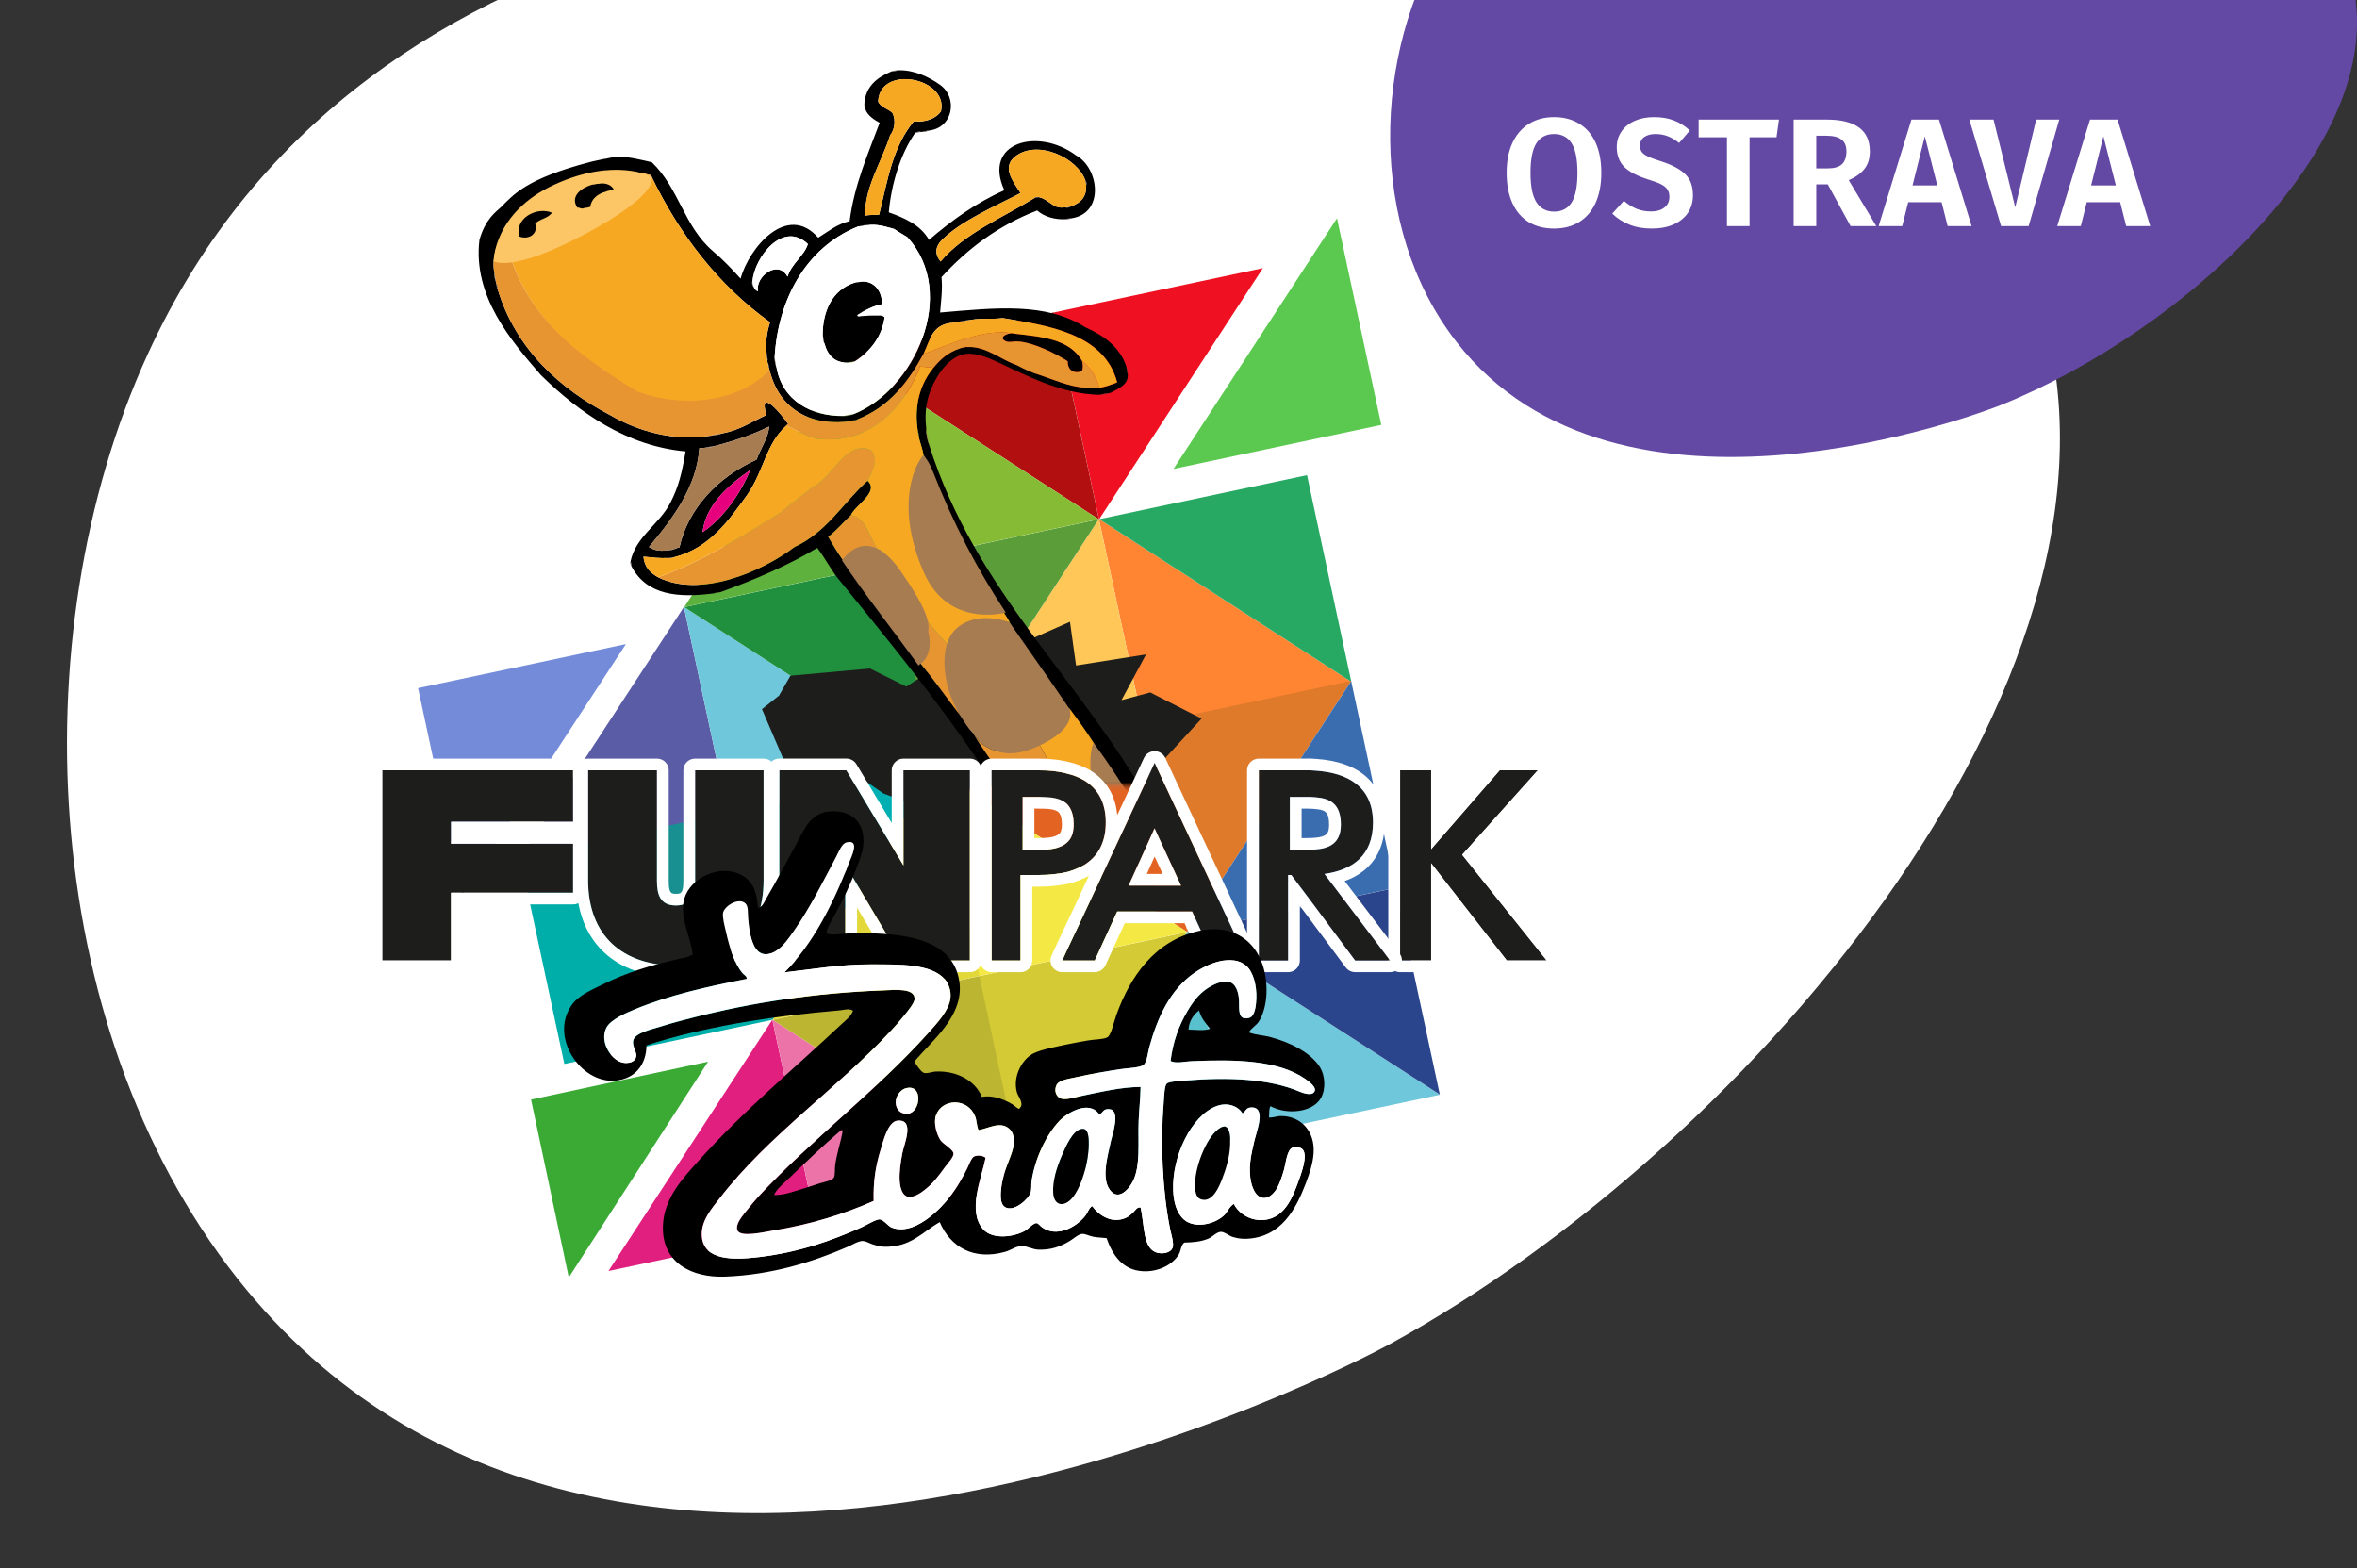 <svg xmlns="http://www.w3.org/2000/svg" width="490" height="326" viewBox="0 0 490 326" fill="none"><rect x="0" y="0" width="490" height="326" fill="#333333" stroke="none"/><path d="M288.936 279.405C365.061 237.76 449.203 137.58 423.524 61.521C395.581 -21.26 255.106 -23.392 237.271 -23.658C198.123 -24.253 76.269 -26.097 30.677 73.697C3.707 132.719 8.432 216.303 51.189 268.043C130.056 363.502 282.451 282.954 288.936 279.405Z" fill="white"></path><path d="M108.155 178.405L151.406 169.238L142.187 126.229L142.134 126.24L108.143 178.352L108.155 178.405Z" fill="#5A5CA6"></path><path d="M96.122 186.002L130.113 133.891L86.915 143.046L96.122 186.002Z" fill="#738BD8"></path><path d="M108.102 178.163L151.353 168.996L160.572 211.999L160.518 212.011L108.113 178.21L108.102 178.163Z" fill="#188F91"></path><path d="M108.114 178.21L160.518 212.011L117.321 221.166L108.114 178.21Z" fill="#00AEA9"></path><path d="M126.545 264.199L169.79 255.026L160.572 212.023L160.524 212.035L126.533 264.146L126.545 264.199Z" fill="#E11F7F"></path><path d="M118.243 265.551L147.203 220.688L110.399 228.57L118.243 265.551Z" fill="#3AAA35"></path><path d="M213.059 245.859L169.808 255.026L160.589 212.017L160.643 212.005L213.047 245.805L213.059 245.859Z" fill="#EB73A8"></path><path d="M213.048 245.806L160.643 212.005L203.84 202.849L213.048 245.806Z" fill="#BCB531"></path><path d="M194.616 159.823L151.365 168.99L160.583 211.999L160.637 211.987L194.627 159.876L194.616 159.823Z" fill="#00AFB2"></path><path d="M194.628 159.876L160.637 211.987L203.835 202.832L194.628 159.876Z" fill="#E2D839"></path><path d="M194.669 160.07L151.418 169.238L142.199 126.228L142.252 126.217L194.657 160.017L194.669 160.07Z" fill="#6EC7DB"></path><path d="M194.657 160.017L142.252 126.217L185.45 117.061L194.657 160.017Z" fill="#20903E"></path><path d="M176.237 74.087L142.247 126.199L185.444 117.043L176.237 74.087Z" fill="#5EB13D"></path><path d="M262.496 55.747L219.251 64.914L228.47 107.923L228.523 107.911L262.508 55.8L262.496 55.747Z" fill="#EF1122"></path><path d="M277.951 45.369L243.96 97.481L287.158 88.325L277.951 45.369Z" fill="#5BC94F"></path><path d="M280.94 141.783L237.689 150.95L228.47 107.941L228.523 107.929L280.928 141.73L280.94 141.783Z" fill="#FF8533"></path><path d="M280.928 141.73L228.523 107.929L271.721 98.774L280.928 141.73Z" fill="#27A964"></path><path d="M280.886 141.535L237.635 150.702L246.854 193.712L246.908 193.7L280.898 141.588L280.886 141.535Z" fill="#DF7A2A"></path><path d="M280.898 141.588L246.907 193.7L290.105 184.544L280.898 141.588Z" fill="#3A6DB0"></path><path d="M299.33 227.571L256.079 236.739L246.86 193.729L246.914 193.718L299.318 227.518L299.33 227.571Z" fill="#6EC7DB"></path><path d="M299.318 227.518L246.914 193.718L290.111 184.562L299.318 227.518Z" fill="#2A458C"></path><path d="M212.816 245.912L256.067 236.744L246.848 193.735L246.795 193.747L212.804 245.859L212.816 245.912Z" fill="#59C0CD"></path><path d="M212.804 245.859L246.795 193.747L203.597 202.902L212.804 245.859Z" fill="#D3CA35"></path><path d="M194.372 159.876L237.623 150.708L246.842 193.712L246.789 193.723L194.384 159.929L194.372 159.876Z" fill="#E36322"></path><path d="M194.384 159.929L246.789 193.723L203.591 202.879L194.384 159.929Z" fill="#F4E844"></path><path d="M194.426 160.118L237.677 150.95L228.458 107.947L228.404 107.953L194.414 160.07L194.426 160.118Z" fill="#FFC757"></path><path d="M194.414 160.07L228.404 107.953L185.207 117.114L194.414 160.07Z" fill="#5B9D39"></path><path d="M175.988 74.081L219.233 64.914L228.452 107.923L228.398 107.935L175.994 74.135L175.988 74.081Z" fill="#B21010"></path><path d="M175.994 74.135L228.398 107.935L185.207 117.091L175.994 74.135Z" fill="#86BC35"></path><path fill-rule="evenodd" clip-rule="evenodd" d="M238.249 136.039L233.15 145.543L239.122 143.943L249.801 149.38L237.507 162.715L221.759 162.768L228.193 168.276L202.875 162.768L195.621 169.444L183.595 164.917L174.358 158.477L163.916 160.265L158.407 147.42L161.951 144.605L164.326 140.467L180.852 138.967L188.415 142.727L209.316 129.127L213.935 133.011L222.435 129.257L223.7 138.342L238.249 136.039Z" fill="#1D1D1B"></path><mask id="mask0_117_1223" style="mask-type:luminance" maskUnits="userSpaceOnUse" x="73" y="7" width="190" height="157"><path d="M262.431 7H73.001V163.365H262.431V7Z" fill="white"></path></mask><g mask="url(#mask0_117_1223)"><path fill-rule="evenodd" clip-rule="evenodd" d="M185.16 14.904C185.724 14.828 186.299 14.768 186.792 14.615C189.944 14.485 193.12 16.002 195.346 17.578C199.199 20.229 198.184 26.557 193.138 27.135C192.639 27.212 192.081 27.236 191.695 27.424H191.404C191.191 27.277 190.467 27.442 190.253 27.613C187.178 32.023 185.272 38.357 184.774 44.142C187.801 45.222 191.345 46.674 193.132 49.874C197.792 45.877 202.784 42.212 208.792 39.555C204.221 29.55 215.778 26.427 223.685 32.294C228.488 34.915 229.705 44.343 222.724 45.387C222.243 45.387 221.839 45.458 221.477 45.576C219.305 45.682 217.084 45.063 215.618 43.758C207.486 46.881 201.104 51.745 195.732 57.612C195.975 60.269 195.643 62.388 195.441 64.968C207.082 63.97 217.458 62.819 225.609 68.025C229.218 69.631 232.845 72.039 234.163 76.242C234.198 76.809 234.299 77.317 234.448 77.771C234.656 79.967 232.477 80.805 230.797 81.691C229.99 81.744 229.265 81.891 228.589 82.075C220.605 81.939 213.345 78.019 207.26 75.198C205.586 74.418 202.861 73.285 200.724 73.574C197.62 73.993 195.293 77.258 194.094 79.69C192.615 82.688 192.152 85.54 192.556 89.052C192.497 90.038 192.776 91.507 193.132 92.399C202.778 123.035 224.819 141.341 239.155 167.308C239.719 168.63 240.075 170.147 240.984 171.127C241.34 171.859 241.743 172.532 242.23 173.134C242.361 173.606 242.658 173.919 242.901 174.279C243.115 174.386 243.067 174.746 243.287 174.852C243.411 175.301 243.667 175.619 243.958 175.903C244.177 175.974 243.987 176.446 244.343 176.381C244.326 176.464 244.379 176.469 244.438 176.475C244.551 177.319 245.139 177.691 245.495 178.293C245.614 178.559 245.691 178.86 245.881 179.055C246.231 179.445 246.48 179.923 246.748 180.395C247.24 181.145 247.697 181.936 248.19 182.685C248.505 182.821 248.386 183.382 248.766 183.453C248.944 184.202 249.472 184.598 249.823 185.17C249.805 185.283 249.846 185.342 249.917 185.359C251.218 187.443 252.031 190.011 253.182 192.236C253.414 192.325 253.123 192.933 253.568 192.809C253.622 192.951 253.455 193.305 253.663 193.287C253.663 193.57 253.657 193.871 253.954 193.86C254.132 194.704 254.488 195.365 254.916 195.961V196.345C254.399 196.404 254.132 196.711 253.859 197.012C253.58 196.988 253.562 197.23 253.283 197.201C253.289 197.065 253.301 196.929 253.188 196.912C251.983 193.907 250.06 191.611 248.671 188.789H248.576C247.217 186.286 245.703 183.943 244.254 181.528C238.947 172.314 233.688 163.052 227.538 154.681C225.929 152.173 224.22 149.764 222.445 147.421C222.403 147.338 222.362 147.25 222.255 147.232C218.189 141.211 213.98 135.331 209.86 129.363V129.269C209.255 128.153 208.56 127.12 207.842 126.117C201.591 116.666 196.278 106.277 192.081 94.778C192.099 94.666 192.057 94.607 191.986 94.589C191.784 93.42 191.41 92.422 191.12 91.342C191.078 90.528 190.924 89.813 190.734 89.146C190.051 84.182 191.339 79.784 193.999 76.532C195.536 74.648 197.364 73.061 199.958 72.234C200.416 72.311 200.576 72.087 201.015 72.14C204.998 71.933 207.895 74.69 211.297 75.865C212.888 76.555 214.182 77.323 216.2 77.966C220.308 79.371 223.205 80.835 227.924 80.64C229.675 80.563 230.916 79.985 232.245 79.495C229.574 69.194 217.375 67.6 208.418 66.119C206.174 66.431 204.322 66.06 201.787 66.502C200.914 66.555 199.418 66.821 198.421 67.075C193.708 67.217 193.381 70.729 191.986 73.574C188.87 79.306 184.987 84.571 178.149 87.24C177.882 87.387 177.318 87.24 177.187 87.529C168.627 88.798 161.961 85.144 159.99 76.921C159.937 76.844 159.889 76.768 159.895 76.632C159.848 76.301 159.854 75.912 159.705 75.676C159.551 75.51 159.575 75.168 159.515 74.914C159.705 74.719 159.438 74.165 159.42 73.863C159.088 71.071 159.444 69.07 160.091 66.986C149.542 59.425 141.321 48.965 135.301 36.409C122.082 32.979 104.083 40.871 102.635 54.277C102.581 54.832 102.581 56.007 102.825 56.762C102.647 57.288 102.937 58.179 103.115 58.675C103.104 58.846 103.234 58.876 103.21 59.059C103.24 59.383 103.258 59.714 103.4 59.92C107.211 72.736 116.62 80.947 126.842 86.289C132.666 89.683 140.104 91.791 147.69 90.587C148.533 90.469 149.447 90.421 150.094 90.109C153.787 89.447 156.333 87.647 159.319 86.289C157.622 80.251 162.596 86.325 163.837 88.107C163.771 88.296 163.546 88.326 163.451 88.491C159.242 92.275 158.862 97.712 155.378 102.824C151.644 107.989 147.613 113.909 140.199 115.816C139.7 115.828 139.356 115.993 138.851 116.005C137.088 116.082 135.515 115.887 133.758 115.716C133.972 117.959 135.242 119.145 136.833 120.013C145.565 124.346 158.298 118.927 165.178 113.709C171.886 110.651 175.347 104.441 180.357 99.949C182.928 102.269 177.674 105.084 176.896 107.115C175.305 108.591 173.922 110.273 172.189 111.607C173.168 113.278 174.16 114.936 175.264 116.477C180.031 123.614 185.409 129.824 190.443 136.831C193.541 140.384 196.539 144.747 199.573 148.678C200.427 149.959 201.187 151.34 202.262 152.403C204.268 155.762 206.589 158.802 208.797 161.96C214.823 170.006 219.827 179.639 224.267 189.763C224.582 191.233 225.235 192.366 225.71 193.683C227.918 199.928 229.907 206.392 231.765 212.985C231.693 213.275 231.866 213.334 231.86 213.558C231.1 213.753 230.381 214.001 229.556 214.131C229.111 212.696 228.957 210.972 228.405 209.638C228.434 209.414 228.387 209.272 228.31 209.16C228.049 207.289 227.591 205.607 227.253 203.812H227.158C226.802 202.572 226.458 201.321 225.912 200.276V200.182C225.805 199.651 225.591 199.225 225.336 198.842V198.747C224.813 197.071 224.315 195.365 223.513 193.972V193.783C223.555 193.553 223.335 193.576 223.418 193.305C222.564 191.256 222.059 188.86 220.824 187.189C220.124 185.79 219.364 184.433 218.521 183.175C218.248 182.396 217.797 181.794 217.369 181.168V181.074C217.138 180.448 216.811 179.905 216.313 179.545C204.69 157.645 189.719 139.275 174.807 120.975C172.937 118.85 171.649 116.153 169.904 113.903C163.801 117.546 156.98 120.479 149.821 123.077C149.252 123.118 148.741 123.213 148.284 123.366C141.066 124.31 134.441 123.785 131.277 117.729C131.235 117.357 131.206 116.973 131.087 116.678C132.155 111.542 136.999 109.087 139.35 104.541C141.113 101.141 141.79 98.172 142.52 93.839C130.392 92.741 120.562 85.911 112.447 77.978C106.321 70.9 98.272 61.632 99.666 49.885C100.937 45.376 103.282 43.923 104.16 43.05C106.796 40.429 109.39 37.158 122.646 33.688C122.889 33.64 123.494 33.451 125.572 33.038C125.988 33.009 126.973 32.767 127.341 32.69C127.62 32.684 128.077 32.601 128.398 32.596C130.386 32.46 134.013 33.386 135.515 33.729C141.178 39.177 142.193 47.064 148.189 52.188C150.344 54.006 152.178 55.936 153.953 57.919C155.775 51.408 163.682 42.099 170.094 49.413C172.171 48.162 173.928 46.603 176.629 45.972C177.597 38.38 180.565 31.722 182.874 25.524C181.794 24.951 180.268 23.948 179.894 22.655C179.894 22.212 179.853 21.805 179.704 21.51C179.948 17.974 182.322 16.12 185.183 14.916L185.16 14.904ZM195.631 23.121C197.192 16.15 182.862 13.369 182.565 21.114C183.094 22.372 184.667 22.59 185.545 23.505C186.353 25.181 185.854 27.165 185.065 28.091C183.284 33.676 179.68 39.059 179.876 44.815C181.028 44.614 181.835 44.732 182.761 44.626C184.56 37.43 185.498 30.706 189.968 25.229C192.431 25.471 194.622 24.644 195.637 23.127L195.631 23.121ZM225.609 37.454C223.935 32.802 215.743 28.953 211.101 32.483C208.192 34.697 210.549 37.672 212.157 40.128C206.981 42.849 199.798 45.877 195.821 49.874C194.497 51.202 194.218 52.719 195.53 54.366C200.534 48.48 208.287 45.334 215.036 41.178C215.315 41.072 215.63 41.007 215.998 40.99C218.361 41.568 218.818 43.534 221.477 43.091C221.75 43.292 222.433 43.091 222.629 42.902C224.843 42.141 225.941 40.754 225.799 38.41C225.965 38.239 225.787 37.595 225.609 37.454ZM180.256 46.816C179.793 46.71 178.879 46.969 178.333 47.105C167.363 51.532 161.706 62.559 161.041 74.336C161.017 74.778 161.148 75.882 161.427 76.343C162.667 83.42 168.865 86.596 175.359 86.472C175.887 86.549 176.968 86.354 177.472 86.088C190.075 81.106 199.329 61.007 188.62 49.301C187.659 48.764 186.768 48.15 185.836 47.583C183.96 47.087 182.292 46.503 180.262 46.822L180.256 46.816ZM156.713 59.62C156.808 60.133 157.194 60.351 157.58 60.576C156.951 57.5 161.753 53.858 163.73 57.518C164.614 54.69 167.078 53.356 167.956 50.735C162.762 45.771 156.874 53.457 156.428 58.474C156.28 58.722 156.381 59.537 156.719 59.62H156.713ZM139.902 114.175C140.46 114.157 140.715 113.839 141.25 113.791C143.007 105.816 149.133 99.217 157.295 95.539C158.162 93.078 159.776 90.959 159.889 88.662C156.422 90.404 152.511 91.702 148.361 92.771C147.738 92.818 147.162 92.912 146.634 93.06C146.099 93.166 145.826 93.101 145.387 93.154C144.865 101.141 139.878 107.794 134.916 113.697C136.044 114.435 137.07 114.541 138.471 114.458C138.703 114.494 139.659 114.429 139.914 114.169L139.902 114.175ZM146.052 110.639C150.498 107.646 154.078 102.345 155.948 97.741C151.234 100.976 146.717 105.078 146.052 110.639Z" fill="#010000"></path><path fill-rule="evenodd" clip-rule="evenodd" d="M124.723 38.026C125.809 37.79 127.323 38.144 127.798 39.266C127.721 39.284 127.703 39.36 127.608 39.36C127.08 39.408 126.534 39.443 126.166 39.65C124.456 40.086 123.108 41.167 122.901 42.802C122.776 42.932 122.45 42.861 122.325 42.991C121.903 42.991 121.577 43.073 121.268 43.18C120.882 43.209 120.39 42.849 120.212 42.991C118.615 40.565 121.138 38.835 123.287 38.215C123.821 38.203 124.171 38.014 124.729 38.026H124.723Z" fill="#010000"></path><path fill-rule="evenodd" clip-rule="evenodd" d="M114.923 44.047C114.192 45.234 112.34 45.299 111.462 46.338C112.127 48.64 109.912 49.685 108.197 49.012C107.004 45.328 111.693 42.696 114.923 44.041V44.047Z" fill="#010000"></path><path fill-rule="evenodd" clip-rule="evenodd" d="M178.814 58.569C181.58 58.185 183.462 60.469 183.331 63.25C181.432 63.622 179.977 64.436 178.624 65.351C178.469 65.322 178.457 65.44 178.333 65.446C178.434 65.664 178.772 65.646 179.099 65.635C179.496 65.77 180.226 65.51 180.731 65.446C181.01 65.652 181.544 65.304 181.978 65.351C182.963 65.398 183.295 65.463 183.901 65.924C183.385 69.814 181.117 72.919 177.751 75.097C177.288 75.209 176.7 75.203 176.309 75.386C173.572 75.469 172.076 73.91 171.411 71.467C171.192 70.983 171.251 70.227 171.025 69.749C170.99 64.867 172.919 60.269 177.656 58.763C178.101 58.763 178.511 58.722 178.808 58.575L178.814 58.569Z" fill="#010000"></path><path fill-rule="evenodd" clip-rule="evenodd" d="M224.938 75.003C225.128 75.705 225.253 76.656 224.843 77.199C223.311 77.742 221.94 77.033 221.958 75.097C219.405 73.456 214.941 71.225 211.677 70.989C210.673 70.918 209.694 71.284 208.987 70.894C207.254 69.926 210.204 68.958 210.911 69.365C216.212 69.985 222.314 70.363 224.938 75.003Z" fill="#010000"></path><path fill-rule="evenodd" clip-rule="evenodd" d="M207.159 126.022C207.391 126.064 207.367 125.845 207.64 125.928C207.664 126.034 207.747 126.075 207.83 126.117C207.598 126.317 207.545 125.904 207.159 126.117V126.022Z" fill="#E69531"></path><path fill-rule="evenodd" clip-rule="evenodd" d="M185.16 14.904C185.534 14.703 186.489 14.573 186.792 14.615C186.299 14.762 185.724 14.827 185.16 14.904Z" fill="#48362D"></path><path fill-rule="evenodd" clip-rule="evenodd" d="M179.68 21.498C179.829 21.799 179.865 22.206 179.87 22.643C179.752 22.377 179.603 21.64 179.68 21.498Z" fill="#A77C51"></path><path fill-rule="evenodd" clip-rule="evenodd" d="M131.063 116.66C131.182 116.955 131.211 117.339 131.253 117.711C131.087 117.522 130.98 116.778 131.063 116.66Z" fill="#48362D"></path><path fill-rule="evenodd" clip-rule="evenodd" d="M148.26 123.348C148.717 123.195 149.228 123.1 149.798 123.059C149.358 123.23 148.86 123.337 148.26 123.348Z" fill="#48362D"></path><path fill-rule="evenodd" clip-rule="evenodd" d="M247.614 199.119C248.528 200.43 249.003 202.165 249.057 204.09C249.169 204.107 249.229 204.066 249.247 203.995C249.324 203.977 249.342 203.901 249.437 203.901C247.579 206.026 247.579 209.833 244.058 210.4C244.1 210.217 244.432 210.323 244.349 210.016C245.501 207.915 244.806 204.137 243.583 201.894C243.524 201.894 243.471 201.882 243.488 201.799C242.996 200.058 241.648 199.166 241.185 197.401C241.262 197.13 241.049 197.154 241.09 196.923C239.772 192.815 237.238 188.759 232.055 190.141C231.301 187.071 230.001 184.539 229.075 181.64C227.295 177.361 227.787 171.399 225.134 167.975V167.881C224.641 166.399 223.638 165.419 222.635 164.439H222.54C218.925 162.556 218.224 157.775 215.909 154.599C216.081 154.132 216.698 154.109 216.966 153.737C217.049 153.755 217.055 153.702 217.061 153.643C218.675 152.48 220.088 151.116 221.097 149.345V149.251C221.513 148.902 221.744 147.799 222.445 147.438C224.22 149.782 225.929 152.19 227.538 154.699C227.556 154.776 227.633 154.794 227.633 154.888C227.182 155.738 226.808 156.824 227.247 158.135V158.518C227.728 161.741 227.728 164.829 228.88 167.692C228.862 167.774 228.915 167.78 228.974 167.786C229.253 168.618 229.61 169.38 230.126 169.982V170.076C230.286 171.222 230.981 171.841 231.373 172.751V172.845C231.741 173.559 232.192 174.704 232.524 175.141H232.619C233.07 176.794 233.581 178.388 234.157 179.917C234.139 179.999 234.192 180.005 234.252 180.011C234.828 181.871 236.264 182.225 237.903 182.685H237.998C239.292 183.6 242.717 182.774 244.147 181.635C244.231 181.652 244.236 181.599 244.242 181.54C245.691 183.954 247.21 186.298 248.564 188.801C247.406 190.076 246.492 191.186 246.546 193.004V193.098C246.136 195.028 246.67 197.384 247.602 199.019V199.113L247.614 199.119Z" fill="#F7A823"></path><path fill-rule="evenodd" clip-rule="evenodd" d="M192.556 89.046C192.687 90.221 192.906 91.307 193.132 92.393C192.776 91.501 192.491 90.032 192.556 89.046Z" fill="#A77C51"></path><path fill-rule="evenodd" clip-rule="evenodd" d="M228.589 82.074C229.272 81.891 229.99 81.75 230.797 81.691C230.15 81.909 229.39 82.015 228.589 82.074Z" fill="#48362D"></path><path fill-rule="evenodd" clip-rule="evenodd" d="M234.163 76.248C234.329 76.685 234.442 77.181 234.448 77.777C234.293 77.323 234.198 76.815 234.163 76.248Z" fill="#48362D"></path><path fill-rule="evenodd" clip-rule="evenodd" d="M221.477 45.576C221.839 45.458 222.243 45.381 222.724 45.387C222.439 45.523 221.649 45.647 221.477 45.576Z" fill="#48362D"></path><path fill-rule="evenodd" clip-rule="evenodd" d="M190.247 27.613C190.461 27.442 191.185 27.277 191.398 27.425C191.001 27.478 190.645 27.566 190.247 27.613Z" fill="#48362D"></path><path fill-rule="evenodd" clip-rule="evenodd" d="M191.689 27.419C192.075 27.23 192.627 27.206 193.132 27.129C192.746 27.318 192.259 27.407 191.689 27.419Z" fill="#48362D"></path><path fill-rule="evenodd" clip-rule="evenodd" d="M190.728 89.146C190.918 89.819 191.066 90.528 191.114 91.342C190.93 90.663 190.787 89.949 190.728 89.146Z" fill="#48362D"></path><path fill-rule="evenodd" clip-rule="evenodd" d="M198.415 67.075C199.406 66.821 200.902 66.556 201.781 66.502C200.712 66.745 199.62 66.963 198.415 67.075Z" fill="#48362D"></path><path fill-rule="evenodd" clip-rule="evenodd" d="M177.181 87.517C177.312 87.234 177.876 87.381 178.143 87.228C178.012 87.511 177.449 87.364 177.181 87.517Z" fill="#48362D"></path><path fill-rule="evenodd" clip-rule="evenodd" d="M159.693 75.67C159.842 75.906 159.836 76.29 159.883 76.626C159.717 76.408 159.675 76.065 159.693 75.67Z" fill="#48362D"></path><path fill-rule="evenodd" clip-rule="evenodd" d="M159.408 73.857C159.426 74.164 159.693 74.713 159.503 74.908C159.515 74.578 159.236 74.034 159.408 73.857Z" fill="#48362D"></path><path fill-rule="evenodd" clip-rule="evenodd" d="M102.623 54.271C104.077 40.866 122.076 32.973 135.29 36.403C141.309 48.959 149.525 59.419 160.079 66.981C159.432 69.064 159.07 71.071 159.408 73.858C159.236 74.035 159.515 74.578 159.503 74.908C159.569 75.162 159.545 75.504 159.693 75.67C159.681 76.065 159.717 76.408 159.883 76.626C159.883 76.756 159.931 76.838 159.978 76.915C154.297 84.329 142.134 85.522 132.333 81.679C121.773 75.079 111.082 67.683 106.369 54.177C105.045 54.147 103.305 54.803 102.623 54.271ZM108.197 49.012C109.912 49.685 112.127 48.634 111.462 46.338C112.34 45.299 114.192 45.228 114.923 44.047C111.693 42.701 107.004 45.328 108.197 49.018V49.012ZM124.723 38.026C124.367 37.831 123.619 38.074 123.281 38.215C121.132 38.835 118.609 40.565 120.206 42.991C120.384 42.855 120.877 43.215 121.262 43.18C121.387 43.268 122.088 43.115 122.319 42.991C122.444 42.861 122.77 42.932 122.895 42.802C123.103 41.167 124.45 40.081 126.16 39.65C126.658 39.573 127.216 39.549 127.602 39.36C127.697 39.36 127.715 39.284 127.792 39.266C127.317 38.144 125.804 37.79 124.717 38.026H124.723Z" fill="#F7A823"></path><path fill-rule="evenodd" clip-rule="evenodd" d="M102.813 56.757C102.831 57.471 103.068 57.967 103.104 58.669C102.926 58.173 102.641 57.288 102.813 56.757Z" fill="#48362D"></path><path fill-rule="evenodd" clip-rule="evenodd" d="M147.684 90.575C148.385 90.315 149.311 90.286 150.088 90.097C149.441 90.409 148.527 90.457 147.684 90.575Z" fill="#48362D"></path><path fill-rule="evenodd" clip-rule="evenodd" d="M138.845 115.993C139.344 115.981 139.688 115.816 140.193 115.804C139.872 115.934 139.196 116.206 138.845 115.993Z" fill="#48362D"></path><path fill-rule="evenodd" clip-rule="evenodd" d="M180.351 99.943C175.335 104.435 171.88 110.645 165.172 113.703C158.292 118.921 145.559 124.34 136.827 120.007C145.945 116.737 154.291 111.501 162.287 106.536C164.246 104.848 166.805 102.942 169.013 101.188C173.198 99.146 175.674 91.549 181.022 93.45C182.827 95.622 181.438 97.812 180.351 99.949V99.943Z" fill="#E69531"></path><path fill-rule="evenodd" clip-rule="evenodd" d="M176.896 107.109C177.668 105.079 182.928 102.263 180.357 99.943C181.443 97.806 182.833 95.616 181.028 93.444C175.679 91.543 173.204 99.14 169.019 101.183C166.811 102.936 164.252 104.842 162.293 106.531C154.297 111.501 145.951 116.731 136.833 120.001C135.242 119.134 133.972 117.947 133.758 115.704C135.509 115.869 137.088 116.07 138.851 115.993C139.196 116.206 139.872 115.928 140.199 115.804C147.613 113.898 151.644 107.977 155.378 102.812C158.862 97.706 159.242 92.263 163.451 88.479C165.594 89.27 167.879 91 170.272 91.248C181.509 92.434 188.407 83.869 191.315 76.053C192.289 76.484 193.274 76.213 194.004 76.532C191.339 79.784 190.051 84.176 190.74 89.146C190.793 89.949 190.941 90.669 191.125 91.342C191.416 92.428 191.79 93.42 191.992 94.589C191.903 94.978 191.547 95.103 191.416 95.451V95.64C191.036 96.053 190.419 96.903 190.265 97.835V97.93C190.188 98.219 189.612 98.904 189.784 99.459V99.648C189.671 100.037 189.166 101.224 189.493 102.038V102.133C189.19 104.122 189.327 105.899 189.784 108.06V108.349C190.081 110.834 190.182 113.656 191.131 115.899C191.125 116.034 191.114 116.17 191.226 116.188C191.197 117.363 191.927 117.788 192.378 118.484V118.579C193.482 120.668 195.15 122.191 197.085 123.455H197.18C197.875 123.797 198.279 124.305 199.294 124.505H199.389C199.81 124.594 200.481 125.161 201.021 125.172H201.211C203.247 125.739 204.856 126.229 207.07 126.034H207.165V126.129C207.557 125.916 207.604 126.329 207.836 126.129C208.554 127.132 209.249 128.165 209.854 129.281C208.637 129.446 207.586 128.915 206.203 129.092H206.108C204.951 128.838 201.852 128.868 200.825 130.048H200.73C199.436 130.544 198.516 131.412 197.946 132.628V132.722C197.59 133.1 197.382 133.625 196.984 133.962C194.711 131.542 192.586 128.974 190.645 126.223H190.55C190.009 123.514 188.721 121.542 187.184 119.824H187.089C185.557 118 184.827 114.872 182.476 114.187C180.666 111.778 180.292 107.658 176.902 107.115L176.896 107.109Z" fill="#F7A823"></path><path fill-rule="evenodd" clip-rule="evenodd" d="M189.962 25.223C185.492 30.701 184.554 37.424 182.755 44.62C181.829 44.726 181.022 44.608 179.87 44.809C179.675 39.053 183.278 33.676 185.059 28.086C185.848 27.159 186.347 25.175 185.54 23.499C184.661 22.59 183.088 22.366 182.56 21.108C182.856 13.364 197.192 16.144 195.625 23.115C194.616 24.632 192.42 25.459 189.956 25.217L189.962 25.223Z" fill="#F7A823"></path><path fill-rule="evenodd" clip-rule="evenodd" d="M215.036 41.178C215.084 40.907 215.85 40.848 215.998 40.989C215.636 41.007 215.315 41.072 215.036 41.178Z" fill="#48362D"></path><path fill-rule="evenodd" clip-rule="evenodd" d="M221.477 43.091C221.94 43.109 222.249 42.967 222.629 42.902C222.433 43.091 221.75 43.298 221.477 43.091Z" fill="#48362D"></path><path fill-rule="evenodd" clip-rule="evenodd" d="M225.799 38.41C225.941 40.754 224.843 42.141 222.629 42.902C222.243 42.967 221.94 43.109 221.477 43.091C218.824 43.534 218.361 41.568 215.998 40.99C215.85 40.848 215.084 40.907 215.037 41.179C208.293 45.328 200.534 48.481 195.53 54.366C194.218 52.719 194.491 51.208 195.821 49.874C199.798 45.883 206.975 42.849 212.157 40.128C210.549 37.672 208.192 34.697 211.101 32.483C215.743 28.953 223.935 32.796 225.609 37.454C225.674 37.767 225.763 38.068 225.799 38.41Z" fill="#F7A823"></path><path fill-rule="evenodd" clip-rule="evenodd" d="M225.609 37.454C225.793 37.595 225.965 38.239 225.799 38.41C225.763 38.068 225.674 37.767 225.609 37.454Z" fill="#48362D"></path><path fill-rule="evenodd" clip-rule="evenodd" d="M102.623 54.271C103.305 54.803 105.045 54.148 106.368 54.177C111.088 67.683 121.749 74.713 132.31 81.313C142.555 85.156 154.101 83.261 159.984 76.915C161.955 85.138 168.627 88.792 177.181 87.523C177.448 87.376 178.012 87.523 178.143 87.234C184.975 84.566 188.864 79.3 191.98 73.568C197.109 71.768 204.897 68.025 210.911 69.365C210.204 68.958 207.254 69.926 208.987 70.894C209.694 71.284 210.673 70.918 211.676 70.989C214.941 71.225 219.405 73.456 221.958 75.097C221.94 77.033 223.311 77.742 224.843 77.199C225.253 76.65 225.128 75.705 224.938 75.003C226.594 76.349 227.888 78.061 228.494 80.451C228.511 80.723 227.9 80.374 227.918 80.64C223.205 80.835 220.308 79.371 216.194 77.966C214.763 77.582 212.935 76.756 211.291 75.865C207.889 74.684 204.992 71.933 201.009 72.14C200.214 72.187 199.875 72.341 199.632 72.423C197.038 73.255 195.53 74.654 193.993 76.532C193.262 76.213 192.277 76.484 191.303 76.053C188.395 83.869 181.497 92.434 170.26 91.248C167.867 90.994 165.582 89.27 163.439 88.479C163.528 88.314 163.759 88.285 163.825 88.096C162.584 86.319 157.61 80.239 159.307 86.278C156.321 87.641 153.775 89.442 150.083 90.097C149.311 90.286 148.379 90.315 147.678 90.575C140.086 91.779 132.654 89.672 126.83 86.278C116.602 80.935 107.194 72.724 103.388 59.909C103.406 59.543 103.388 59.212 103.198 59.047C103.222 58.864 103.092 58.834 103.103 58.663C103.068 57.967 102.836 57.465 102.813 56.751C102.569 55.995 102.569 54.82 102.623 54.266V54.271Z" fill="#E69531"></path><path fill-rule="evenodd" clip-rule="evenodd" d="M123.281 38.215C123.619 38.068 124.361 37.831 124.723 38.026C124.165 38.014 123.815 38.203 123.281 38.215Z" fill="#48362D"></path><path fill-rule="evenodd" clip-rule="evenodd" d="M121.262 43.185C121.571 43.079 121.898 42.991 122.319 42.997C122.088 43.121 121.387 43.274 121.262 43.185Z" fill="#48362D"></path><path fill-rule="evenodd" clip-rule="evenodd" d="M126.16 39.65C126.528 39.443 127.074 39.408 127.602 39.36C127.216 39.549 126.664 39.573 126.16 39.65Z" fill="#A77C51"></path><path fill-rule="evenodd" clip-rule="evenodd" d="M178.333 47.105C178.879 46.975 179.793 46.709 180.256 46.816C179.603 46.898 179.075 47.105 178.333 47.105Z" fill="#48362D"></path><path fill-rule="evenodd" clip-rule="evenodd" d="M161.041 74.336C161.237 74.938 161.255 75.717 161.427 76.343C161.148 75.882 161.017 74.778 161.041 74.336Z" fill="#48362D"></path><path fill-rule="evenodd" clip-rule="evenodd" d="M175.359 86.466C176.077 86.348 176.784 86.224 177.472 86.082C176.968 86.348 175.887 86.543 175.359 86.466Z" fill="#48362D"></path><path fill-rule="evenodd" clip-rule="evenodd" d="M156.428 58.474C156.464 58.917 156.535 59.324 156.719 59.62C156.387 59.531 156.28 58.722 156.428 58.474Z" fill="#48362D"></path><path fill-rule="evenodd" clip-rule="evenodd" d="M177.662 58.758C177.965 58.61 178.374 58.575 178.814 58.569C178.511 58.716 178.101 58.752 177.662 58.758Z" fill="#48362D"></path><path fill-rule="evenodd" clip-rule="evenodd" d="M171.031 69.749C171.257 70.227 171.198 70.989 171.417 71.467C171.079 71.107 171.103 70.375 171.031 69.749Z" fill="#48362D"></path><path fill-rule="evenodd" clip-rule="evenodd" d="M176.315 75.386C176.706 75.203 177.294 75.215 177.757 75.097C177.419 75.333 176.861 75.351 176.315 75.386Z" fill="#48362D"></path><path fill-rule="evenodd" clip-rule="evenodd" d="M180.737 65.446C181.147 65.463 181.687 65.127 181.984 65.351C181.544 65.304 181.01 65.652 180.737 65.446Z" fill="#48362D"></path><path fill-rule="evenodd" clip-rule="evenodd" d="M224.938 75.003C222.308 70.363 216.212 69.985 210.911 69.365C204.897 68.025 197.109 71.774 191.98 73.568C193.375 70.723 193.708 67.217 198.415 67.069C199.614 66.957 200.706 66.739 201.781 66.496C204.316 66.054 206.168 66.432 208.412 66.113C217.369 67.594 229.568 69.188 232.239 79.489C230.904 79.979 229.663 80.557 227.918 80.634C227.9 80.363 228.512 80.711 228.494 80.445C227.888 78.055 226.594 76.343 224.938 74.997V75.003Z" fill="#F7A823"></path><path fill-rule="evenodd" clip-rule="evenodd" d="M191.98 94.589C192.058 94.612 192.093 94.672 192.075 94.778C191.856 95.002 191.802 95.398 191.405 95.445C191.535 95.097 191.891 94.973 191.98 94.583V94.589Z" fill="#E69531"></path><path fill-rule="evenodd" clip-rule="evenodd" d="M191.405 95.64C191.126 96.177 190.579 97.298 190.253 97.836C190.413 96.903 191.025 96.053 191.405 95.64Z" fill="#E69531"></path><path fill-rule="evenodd" clip-rule="evenodd" d="M190.247 97.936C190.265 98.361 189.873 99.093 189.766 99.465C189.594 98.91 190.17 98.225 190.247 97.936Z" fill="#E69531"></path><path fill-rule="evenodd" clip-rule="evenodd" d="M189.772 99.654C189.778 100.415 189.493 101.277 189.481 102.044C189.155 101.23 189.659 100.043 189.772 99.654Z" fill="#E69531"></path><path fill-rule="evenodd" clip-rule="evenodd" d="M189.481 102.139C189.481 104.14 189.535 106.265 189.772 108.065C189.315 105.905 189.184 104.134 189.481 102.139Z" fill="#E69531"></path><path fill-rule="evenodd" clip-rule="evenodd" d="M189.772 108.349C190.288 110.792 190.437 113.614 191.119 115.899C190.17 113.655 190.069 110.834 189.772 108.349Z" fill="#E69531"></path><path fill-rule="evenodd" clip-rule="evenodd" d="M191.209 116.182C191.363 117.174 192.046 117.646 192.36 118.478C191.903 117.782 191.179 117.363 191.209 116.182Z" fill="#E69531"></path><path fill-rule="evenodd" clip-rule="evenodd" d="M192.36 118.573C193.619 120.491 195.471 122.162 197.068 123.449C195.132 122.191 193.464 120.662 192.36 118.573Z" fill="#E69531"></path><path fill-rule="evenodd" clip-rule="evenodd" d="M197.168 123.443C197.75 123.537 198.617 124.169 199.282 124.493C198.267 124.293 197.863 123.785 197.168 123.443Z" fill="#E69531"></path><path fill-rule="evenodd" clip-rule="evenodd" d="M199.377 124.493C199.976 124.511 200.516 124.836 201.009 125.16C200.463 125.149 199.798 124.576 199.377 124.493Z" fill="#E69531"></path><path fill-rule="evenodd" clip-rule="evenodd" d="M201.205 125.167C202.956 125.432 205.408 126.087 207.064 126.028C204.85 126.229 203.241 125.733 201.205 125.167Z" fill="#E69531"></path><path fill-rule="evenodd" clip-rule="evenodd" d="M206.198 129.08C207.581 128.909 208.631 129.434 209.848 129.269V129.364C209.142 129.647 207.498 129.145 206.198 129.074V129.08Z" fill="#E69531"></path><path fill-rule="evenodd" clip-rule="evenodd" d="M200.819 130.036C201.846 128.856 204.951 128.826 206.103 129.08C204.375 129.062 202.238 129.133 200.819 130.036Z" fill="#E69531"></path><path fill-rule="evenodd" clip-rule="evenodd" d="M197.934 132.616C198.504 131.4 199.424 130.532 200.718 130.036C199.632 130.739 198.659 131.553 197.934 132.616Z" fill="#E69531"></path><path fill-rule="evenodd" clip-rule="evenodd" d="M190.633 126.217C192.574 128.968 194.699 131.536 196.973 133.956C197.37 133.619 197.578 133.094 197.934 132.716C195.109 136.63 197.394 144.245 199.567 148.672C196.539 144.741 193.535 140.378 190.437 136.825V136.636C193.814 134.57 192.758 129.121 190.627 126.223L190.633 126.217Z" fill="#E69531"></path><path fill-rule="evenodd" clip-rule="evenodd" d="M187.178 119.812C188.715 121.53 189.998 123.502 190.544 126.211C189.754 123.75 188.591 121.654 187.178 119.812Z" fill="#E69531"></path><path fill-rule="evenodd" clip-rule="evenodd" d="M176.896 107.109C180.286 107.652 180.66 111.773 182.47 114.181C184.821 114.866 185.551 117.994 187.083 119.818C185.433 115.025 179.045 111.088 175.264 116.471C174.16 114.925 173.168 113.266 172.189 111.601C173.922 110.267 175.305 108.585 176.896 107.109Z" fill="#E69531"></path><path fill-rule="evenodd" clip-rule="evenodd" d="M146.628 93.06C147.156 92.918 147.732 92.824 148.355 92.771C147.922 92.948 146.966 93.107 146.628 93.06Z" fill="#48362D"></path><path fill-rule="evenodd" clip-rule="evenodd" d="M138.459 114.464C138.869 114.299 139.469 114.323 139.902 114.175C139.647 114.435 138.691 114.494 138.459 114.464Z" fill="#48362D"></path><path fill-rule="evenodd" clip-rule="evenodd" d="M148.355 92.777C152.505 91.708 156.417 90.41 159.883 88.668C159.771 90.965 158.156 93.084 157.289 95.545C149.127 99.217 143.001 105.822 141.244 113.797C140.715 113.845 140.454 114.157 139.896 114.181C139.463 114.323 138.863 114.299 138.454 114.47C137.059 114.547 136.026 114.447 134.898 113.709C139.861 107.806 144.853 101.153 145.369 93.166C145.809 93.113 146.082 93.172 146.616 93.072C146.954 93.119 147.916 92.96 148.343 92.783L148.355 92.777Z" fill="#A77C51"></path><path fill-rule="evenodd" clip-rule="evenodd" d="M155.948 97.741C154.072 102.345 150.498 107.646 146.052 110.639C146.717 105.078 151.24 100.976 155.948 97.741Z" fill="#E6007E"></path><path fill-rule="evenodd" clip-rule="evenodd" d="M222.243 147.238C222.35 147.256 222.391 147.344 222.433 147.427C221.738 147.793 221.507 148.891 221.085 149.239C221.364 148.466 221.81 147.858 222.237 147.232L222.243 147.238Z" fill="#E69531"></path><path fill-rule="evenodd" clip-rule="evenodd" d="M221.091 149.339C220.088 151.11 218.675 152.474 217.055 153.636C218.616 152.232 219.88 150.951 221.091 149.339Z" fill="#E69531"></path><path fill-rule="evenodd" clip-rule="evenodd" d="M227.627 154.882C227.384 155.75 227.069 157.19 227.241 158.129C226.802 156.812 227.176 155.726 227.627 154.882Z" fill="#E69531"></path><path fill-rule="evenodd" clip-rule="evenodd" d="M227.241 158.512C227.912 161.582 227.954 164.622 228.874 167.686C227.722 164.823 227.722 161.735 227.241 158.512Z" fill="#E69531"></path><path fill-rule="evenodd" clip-rule="evenodd" d="M216.96 153.731C216.693 154.103 216.075 154.127 215.903 154.593C218.218 157.769 218.919 162.55 222.534 164.433C219.227 161.328 214.164 160.826 208.792 161.854V161.948C206.589 158.79 204.262 155.75 202.256 152.391C205.093 157.521 212.377 157.426 216.954 153.731H216.96Z" fill="#E69531"></path><path fill-rule="evenodd" clip-rule="evenodd" d="M180.256 46.816C182.286 46.503 183.955 47.081 185.83 47.577C186.762 48.144 187.653 48.758 188.614 49.295C199.323 61.001 190.069 81.1 177.466 86.083C176.778 86.224 176.065 86.348 175.353 86.466C168.859 86.59 162.661 83.415 161.421 76.337C161.249 75.711 161.231 74.932 161.035 74.33C161.7 62.553 167.357 51.526 178.327 47.099C179.063 47.099 179.591 46.893 180.25 46.81L180.256 46.816ZM178.814 58.569C178.369 58.569 177.959 58.61 177.662 58.758C172.931 60.263 170.996 64.861 171.031 69.743C171.103 70.375 171.073 71.101 171.417 71.461C172.088 73.899 173.584 75.457 176.315 75.38C176.861 75.351 177.413 75.327 177.757 75.091C181.123 72.913 183.391 69.808 183.907 65.918C183.308 65.457 183.272 65.641 182.286 65.593C181.604 65.593 181.123 65.611 180.719 65.593C180.215 65.658 179.805 65.652 179.093 65.706C178.826 65.806 178.09 65.883 178.238 65.481C179.591 64.566 181.438 63.622 183.331 63.244C183.462 60.458 181.586 58.179 178.814 58.563V58.569Z" fill="white"></path><path fill-rule="evenodd" clip-rule="evenodd" d="M156.428 58.474C156.874 53.457 162.762 45.771 167.956 50.736C167.072 53.356 164.614 54.691 163.73 57.518C161.753 53.858 156.951 57.5 157.58 60.576C157.194 60.357 156.808 60.133 156.713 59.62C156.529 59.324 156.458 58.917 156.422 58.474H156.428Z" fill="white"></path><path fill-rule="evenodd" clip-rule="evenodd" d="M103.198 59.047C103.388 59.212 103.406 59.543 103.388 59.909C103.246 59.702 103.222 59.371 103.198 59.047Z" fill="#48362D"></path><path d="M102.623 54.271C102.623 54.271 106.125 56.951 121.844 48.539C137.557 40.128 135.468 36.739 135.468 36.739C135.468 36.739 127.887 32.59 115.249 38.38C102.611 44.171 102.623 54.277 102.623 54.277V54.271Z" fill="#FCC666"></path><path fill-rule="evenodd" clip-rule="evenodd" d="M124.533 38.203C125.619 37.967 127.133 38.321 127.608 39.443C127.531 39.461 127.513 39.537 127.418 39.537C126.89 39.585 126.344 39.62 125.976 39.827C124.266 40.263 122.919 41.344 122.711 42.979C122.586 43.109 122.26 43.038 122.135 43.168C121.713 43.168 121.387 43.25 121.078 43.357C120.692 43.386 120.2 43.026 120.022 43.168C118.425 40.742 120.948 39.012 123.097 38.392C123.631 38.38 123.981 38.191 124.539 38.203H124.533Z" fill="#010000"></path><path fill-rule="evenodd" clip-rule="evenodd" d="M114.733 44.218C114.002 45.405 112.15 45.47 111.272 46.509C111.937 48.811 109.722 49.856 108.007 49.183C106.814 45.499 111.503 42.867 114.733 44.213V44.218Z" fill="#010000"></path><path fill-rule="evenodd" clip-rule="evenodd" d="M226.98 171.7C226.98 171.7 226.481 169.958 225.543 167.845C224.606 165.732 221.97 162.975 218.794 161.942C214.769 160.632 211.267 161.334 209.937 161.659C209.557 161.718 209.177 161.777 208.792 161.854V161.948C214.817 169.994 219.821 179.627 224.261 189.751V189.657C231.278 183.712 226.974 171.7 226.974 171.7H226.98Z" fill="#A77C51"></path><path d="M227.532 154.687C227.55 154.764 227.627 154.782 227.627 154.876C227.627 154.9 227.615 154.923 227.609 154.947L227.301 154.386C227.301 154.386 225.508 158.648 227.942 165.844C230.061 172.113 232.536 181.717 237.915 182.679C241.619 183.234 242.474 182.455 244.159 181.629C244.243 181.646 244.248 181.593 244.254 181.534C238.947 172.32 233.688 163.058 227.538 154.687H227.532Z" fill="#A77C51"></path><path d="M193.969 98.072C193.209 96.011 191.98 94.589 191.98 94.589C191.98 94.589 191.529 95.114 191.529 95.179C189.796 97.647 186.311 105.81 192.022 118.927C197.157 130.727 209.088 127.327 209.088 127.327C203.2 118.425 198.118 108.715 193.969 98.072Z" fill="#A77C51"></path><path d="M192.989 131.3C193.221 129.269 192.74 126.624 187.225 118.703C180.037 108.378 175.068 116.536 175.068 116.536C180.019 123.944 185.795 131.164 191.025 138.442V138.241C193.304 136.848 193.637 133.968 192.984 131.3H192.989Z" fill="#A77C51"></path><path d="M222.243 147.238C218.177 141.217 213.968 135.337 209.848 129.369C209.848 129.369 203.461 126.743 198.967 130.526C194.764 134.062 196.124 143.076 199.371 148.253C199.436 148.395 199.501 148.531 199.573 148.666C200.427 149.947 201.187 151.329 202.262 152.391C203.354 154.363 205.099 155.561 207.1 156.08C209.261 156.919 211.956 156.848 215.684 155.177C224.475 151.246 222.249 147.232 222.249 147.232L222.243 147.238Z" fill="#A77C51"></path></g><path d="M187.826 179.898L175.954 160.129H162.01V199.662H175.734V179.745L187.523 199.662H201.622V160.129H187.826V179.898Z" fill="#1D1D1B"></path><path d="M201.622 160.129V199.662H187.529L175.734 179.751V199.662H162.009V160.129H175.954L187.82 179.898V160.129H201.616M201.622 157.697H187.826C186.478 157.697 185.38 158.789 185.38 160.129V171.079L178.055 158.878C177.616 158.14 176.814 157.691 175.954 157.691H162.009C160.656 157.691 159.564 158.783 159.564 160.123V199.656C159.564 201.001 160.656 202.088 162.009 202.088H175.734C177.081 202.088 178.18 201.001 178.18 199.656V188.664L185.422 200.889C185.861 201.633 186.662 202.088 187.529 202.088H201.622C202.975 202.088 204.067 201.001 204.067 199.656V160.123C204.067 158.783 202.975 157.691 201.622 157.691V157.697Z" fill="white"></path><path d="M79.455 199.662H93.773V185.571H119.138V175.4H93.773V170.819H119.138V160.129H79.455V199.662Z" fill="#1D1D1B"></path><path d="M119.138 160.129V170.825H93.773V175.4H119.138V185.577H93.773V199.662H79.455V160.129H119.132M119.138 157.697H79.455C78.107 157.697 77.009 158.789 77.009 160.129V199.662C77.009 201.007 78.101 202.094 79.455 202.094H93.773C95.126 202.094 96.219 201.007 96.219 199.662V188.009H119.138C120.486 188.009 121.584 186.923 121.584 185.577V175.4C121.584 174.349 120.913 173.452 119.969 173.11C120.913 172.773 121.584 171.876 121.584 170.819V160.123C121.584 158.783 120.492 157.691 119.138 157.691V157.697Z" fill="white"></path><path d="M144.503 183.139C144.503 186.014 143.761 188.227 140.497 188.227C137.232 188.227 136.567 186.014 136.567 183.139V160.129H122.255V182.997C122.255 194.579 129.449 200.7 140.497 200.7C151.544 200.7 158.744 194.508 158.744 182.997V160.129H144.503V183.139Z" fill="#1D1D1B"></path><path d="M158.75 160.129V182.997C158.75 194.502 151.479 200.7 140.503 200.7C129.527 200.7 122.261 194.579 122.261 182.997V160.129H136.573V183.139C136.573 186.014 137.315 188.227 140.503 188.227C143.69 188.227 144.51 186.014 144.51 183.139V160.129H158.75ZM158.75 157.697H144.51C143.162 157.697 142.064 158.789 142.064 160.129V183.139C142.064 185.795 141.476 185.795 140.503 185.795C139.606 185.795 139.019 185.795 139.019 183.139V160.129C139.019 158.789 137.926 157.697 136.573 157.697H122.261C120.907 157.697 119.815 158.789 119.815 160.129V182.997C119.815 189.266 121.804 194.437 125.561 197.961C129.17 201.344 134.341 203.132 140.503 203.132C153.265 203.132 161.196 195.417 161.196 182.997V160.129C161.196 158.789 160.104 157.697 158.75 157.697Z" fill="white"></path><path d="M225.354 189.998L222.012 197.082L220.831 199.662H227.581L232.252 189.485H247.829L252.501 199.662H259.25L240.035 158.583L225.349 189.998H225.354ZM240.035 184.101H234.621L240.035 172.154V172.23L245.526 184.107H240.035V184.101Z" fill="#1D1D1B"></path><path d="M240.035 158.582L259.25 199.661H252.501L247.829 189.485H232.252L227.581 199.661H220.831L222.012 197.082L225.355 189.998L240.041 158.582M234.627 184.101H245.532L240.041 172.224V172.148L234.627 184.095M240.035 156.15C239.085 156.15 238.218 156.699 237.821 157.555L223.134 188.971L219.798 196.043L218.605 198.646C218.261 199.402 218.326 200.275 218.771 200.972C219.222 201.668 219.994 202.088 220.831 202.088H227.581C228.536 202.088 229.409 201.533 229.807 200.665L233.825 191.911H246.262L250.281 200.665C250.678 201.533 251.545 202.088 252.507 202.088H259.256C260.093 202.088 260.871 201.663 261.316 200.966C261.767 200.264 261.826 199.384 261.47 198.634L242.255 157.555C241.851 156.699 240.99 156.15 240.041 156.15H240.035ZM238.408 181.669L240.041 178.056L241.709 181.669H238.402H238.408Z" fill="white"></path><path d="M225.355 179.822C228.103 178.127 229.878 175.4 229.878 170.973C229.878 166.546 228.097 163.895 225.355 162.195C224.316 161.605 223.206 161.162 222.012 160.867C220.16 160.348 218.083 160.129 215.857 160.129H206.145V199.662H212.152V181.888H215.857C218.083 181.888 220.16 181.663 222.012 181.221C223.2 180.855 224.316 180.412 225.355 179.822ZM215.791 176.652H212.598V165.66H215.791C218.237 165.66 220.606 165.737 222.018 167.354C222.76 168.24 223.206 169.491 223.206 171.41C223.206 173.033 222.76 174.214 222.018 174.952C220.54 176.504 218.011 176.652 215.791 176.652Z" fill="#1D1D1B"></path><path d="M215.857 160.129C218.083 160.129 220.16 160.347 222.012 160.867C223.2 161.162 224.316 161.605 225.354 162.195C228.103 163.889 229.878 166.616 229.878 170.973C229.878 175.329 228.097 178.127 225.354 179.821C224.316 180.412 223.206 180.855 222.012 181.22C220.16 181.663 218.083 181.888 215.857 181.888H212.152V199.661H206.145V160.129H215.857ZM212.598 176.652H215.791C218.011 176.652 220.54 176.504 222.018 174.951C222.76 174.22 223.206 173.039 223.206 171.41C223.206 169.491 222.76 168.24 222.018 167.354C220.611 165.731 218.237 165.66 215.791 165.66H212.598V176.652ZM215.857 157.697H206.145C204.791 157.697 203.699 158.789 203.699 160.129V199.661C203.699 201.007 204.791 202.094 206.145 202.094H212.152C213.5 202.094 214.598 201.007 214.598 199.661V184.32H215.857C218.284 184.32 220.546 184.072 222.582 183.588C222.636 183.576 222.683 183.558 222.737 183.546C224.191 183.098 225.443 182.572 226.565 181.935C226.589 181.917 226.619 181.905 226.643 181.888C230.412 179.556 232.324 175.884 232.324 170.973C232.324 166.062 230.412 162.461 226.643 160.129C226.619 160.111 226.595 160.1 226.565 160.088C225.349 159.391 224.025 158.866 222.636 158.518C220.671 157.974 218.391 157.697 215.851 157.697H215.857ZM215.043 168.092H215.791C217.768 168.092 219.46 168.157 220.154 168.93C220.321 169.137 220.76 169.716 220.76 171.41C220.76 172.667 220.404 173.116 220.291 173.222C220.273 173.24 220.255 173.257 220.237 173.275C219.448 174.107 217.542 174.214 215.785 174.214H215.037V168.086L215.043 168.092Z" fill="white"></path><path d="M303.979 177.685L319.704 160.129H311.762L297.521 176.504V160.129H291.068V199.662H297.521V179.456L313.246 199.662H321.556L303.979 177.685Z" fill="#1D1D1B"></path><path d="M319.704 160.129L303.979 177.685L321.556 199.661H313.252L297.527 179.455V199.661H291.068V160.129H297.527V176.504L311.768 160.129H319.71M319.704 157.697H311.762C311.049 157.697 310.379 158.004 309.91 158.535L299.966 169.975V160.129C299.966 158.789 298.868 157.697 297.521 157.697H291.062C289.709 157.697 288.616 158.789 288.616 160.129V199.661C288.616 201.007 289.709 202.094 291.062 202.094H297.521C298.868 202.094 299.966 201.007 299.966 199.661V186.569L311.311 201.149C311.774 201.745 312.486 202.094 313.246 202.094H321.55C322.488 202.094 323.343 201.556 323.753 200.718C324.162 199.88 324.05 198.876 323.462 198.15L307.167 177.773L321.521 161.746C322.162 161.032 322.322 160.011 321.924 159.131C321.533 158.258 320.654 157.697 319.692 157.697H319.704Z" fill="white"></path><path d="M285.435 170.973C285.435 163.452 280.092 160.648 273.491 160.206C272.826 160.129 272.156 160.129 271.491 160.129H261.702V199.661H267.787V181.887H268.451L273.491 188.599L281.725 199.661H288.997L275.349 181.663C281.131 180.854 285.435 177.903 285.435 170.967V170.973ZM271.414 176.651H268.149V165.66H271.414C272.084 165.66 272.826 165.66 273.491 165.737C276.382 165.955 278.757 166.988 278.757 171.415C278.757 175.4 276.24 176.356 273.491 176.581C272.749 176.657 272.084 176.657 271.414 176.657V176.651Z" fill="#1D1D1B"></path><path d="M271.491 160.129C272.161 160.129 272.826 160.129 273.491 160.206C280.092 160.648 285.435 163.452 285.435 170.973C285.435 177.903 281.131 180.854 275.349 181.669L288.996 199.667H281.725L273.491 188.605L268.451 181.893H267.786V199.667H261.702V160.135H271.491M268.149 176.651H271.413C272.084 176.651 272.749 176.651 273.491 176.575C276.234 176.35 278.756 175.394 278.756 171.41C278.756 166.988 276.382 165.949 273.491 165.731C272.826 165.654 272.084 165.654 271.413 165.654H268.149V176.646M271.491 157.697H261.702C260.348 157.697 259.256 158.789 259.256 160.129V199.661C259.256 201.007 260.348 202.093 261.702 202.093H267.786C269.134 202.093 270.232 201.007 270.232 199.661V188.316L271.538 190.051L279.766 201.102C280.229 201.721 280.959 202.087 281.731 202.087H289.002C289.928 202.087 290.777 201.568 291.193 200.742C291.608 199.915 291.513 198.929 290.955 198.191L279.546 183.145C284.96 181.226 287.886 177.006 287.886 170.961C287.886 163.08 282.852 158.399 273.717 157.768C272.933 157.685 272.203 157.685 271.497 157.685L271.491 157.697ZM270.594 168.092H271.413C272.037 168.092 272.684 168.092 273.212 168.151C273.242 168.151 273.271 168.157 273.301 168.163C275.557 168.334 276.305 168.83 276.305 171.415C276.305 173.257 275.848 173.948 273.289 174.154C273.277 174.154 273.26 174.154 273.242 174.154C272.618 174.213 272.031 174.213 271.413 174.213H270.594V168.086V168.092Z" fill="white"></path><path fill-rule="evenodd" clip-rule="evenodd" d="M171.752 194.025C173.177 194.527 174.75 194.084 176.24 194.043C186.895 193.742 198.34 194.627 199.486 204.403C199.967 208.523 197.64 212.041 195.776 214.349C193.912 216.657 191.882 218.546 190.065 220.683C190.362 221.132 191.443 222.867 192.107 223.033C192.849 223.21 193.811 222.779 194.44 222.749C198.91 222.519 202.745 224.638 204.11 228.003C206.378 227.631 208.367 228.452 209.916 229.237C210.706 229.638 211.186 230.187 211.822 230.523C213.11 229.473 211.667 228.062 211.394 227.047C210.486 223.658 212.581 220.081 214.885 218.954C216.695 218.068 220.037 217.496 222.228 217.017C223.415 216.764 224.846 216.527 226.205 216.28C227.547 216.037 229.185 216.114 230.182 215.642C230.995 215.252 231.518 212.507 232.141 210.813C234.973 203.033 240.024 195.631 249.03 193.565C258.065 191.493 263.544 197.673 263.294 206.404C263.235 208.499 262.689 210.866 261.674 212.384C261.068 213.281 260.332 213.505 259.608 214.597C261.027 215.164 262.6 215.176 264.137 215.589C268.085 216.64 272.531 218.776 274.437 221.887C275.446 223.54 275.695 226.38 274.585 228.286C272.846 231.273 267.533 231.787 264.113 229.951C263.757 230.5 263.912 231.515 263.811 232.294C264.861 232.359 265.36 231.987 266.435 231.999C270.412 232.041 273.421 235.104 273.083 239.797C272.935 241.81 272.27 243.876 271.468 245.972C269.426 251.326 266.345 257.217 259.133 257.512C258.124 257.553 257.239 257.412 256.29 257.134C255.5 256.904 254.604 256.06 253.814 256.066C252.959 256.072 252.105 257.075 251.327 257.423C249.736 258.126 248.127 258.244 246.186 258.303C245.48 258.935 245.521 259.938 245.106 260.676C243.818 262.949 240.749 264.413 237.632 264.259C233.364 264.053 231.257 260.847 230.04 257.37C229.167 257.27 228.241 257.258 227.297 257.087C226.401 256.928 225.659 256.444 224.929 256.497C224.121 256.556 223.041 257.624 222.073 258.161C220.411 259.088 218.488 259.891 215.793 259.761C214.546 259.702 213.596 259 212.35 259.017C211.252 259.041 210.106 259.897 208.978 260.216C202.371 262.081 197.563 259.183 195.366 254.047C191.918 255.942 189.323 259.401 183.66 259.159C182.829 259.124 182.111 258.893 181.393 258.663C180.752 258.456 179.998 257.967 179.315 257.967C178.454 257.967 177.089 258.805 176.044 259.259C169.028 262.299 160.39 265.032 150.714 265.381C143.828 265.635 137.554 262.524 137.815 254.82C138.005 248.976 142.154 244.726 145.194 241.338C154.46 230.99 164.807 222.401 174.922 212.921C175.813 212.088 176.905 211.291 177.344 210.111C176.525 209.544 175.486 209.946 174.608 210.022C160.028 211.274 146.191 213.458 134.396 217.301C134.348 221.415 131.968 224.219 128.044 224.626C120.665 225.394 113.88 215.235 119.122 208.564C120.493 206.817 123.254 205.642 125.509 204.533C130.128 202.248 135.132 200.666 140.92 199.379C141.953 199.149 143.092 199.037 144.007 198.388C143.567 194.409 140.813 189.999 142.546 186.021C144.404 181.759 150.91 179.362 154.994 182.438C156.657 183.683 157.363 185.667 157.583 188.742C158.503 188.6 158.871 187.514 159.268 186.829C161.394 183.217 163.448 179.285 165.561 175.425C167.247 172.338 168.582 168.713 172.999 168.636C177 168.566 179.701 170.815 179.505 175.277C179.428 177.007 178.662 178.813 178.051 180.478C176.863 183.701 175.397 186.741 173.818 189.669C173.017 191.162 172.043 192.567 171.746 194.019L171.752 194.025ZM176.454 179.48C176.905 178.306 178.953 174.427 175.991 175.124C174.982 175.366 174.394 177.042 173.771 178.223C170.998 183.465 168.434 188.63 165.181 193.311C163.928 195.111 162.332 197.478 160.39 198.151C156.407 199.539 155.778 193.96 155.523 190.767C155.434 189.645 155.594 188.37 154.917 187.78C153.433 186.499 150.507 188.459 150.311 189.805C150.156 190.832 150.697 192.697 150.952 193.854C151.67 197.024 152.679 200.288 154.306 202.266C154.644 202.679 155.297 202.939 155.232 203.494C146.755 205.164 139.079 206.888 131.962 209.828C130.003 210.636 126.904 211.994 126.055 213.647C124.488 216.687 127.296 220.872 129.956 220.966C131.113 221.008 132.057 220.624 132.247 219.615C132.407 218.706 131.392 217.519 131.63 216.339C131.95 214.721 135.464 213.995 137.37 213.399C139.715 212.661 141.763 212.13 144.321 211.48C156.128 208.482 169.099 206.445 183.334 205.896C186.142 205.79 190 205.353 190.137 207.573C190.184 208.464 188.676 210.217 187.928 211.156C186.961 212.372 186.076 213.346 185.221 214.267C173.717 226.627 159.862 235.86 149.592 249.124C148.002 251.184 145.645 253.799 145.9 257.034C146.298 262.116 152.596 261.933 157.683 261.331C166.154 260.328 172.779 257.931 179.012 255.174C180.039 254.714 182.147 253.427 182.853 253.474C183.642 253.522 184.687 254.885 185.257 255.127C188.207 256.396 191.431 254.425 193.176 253.079C196.756 250.322 199.201 246.733 201.16 242.678C201.493 241.987 201.938 240.659 202.543 240.393C203.19 240.104 204.306 240.181 204.894 240.688C204.045 244.933 201.03 251.798 204.401 255.558C206.283 257.66 210.522 257.235 212.997 255.906C213.697 255.529 214.813 254.236 215.472 254.259C215.828 254.271 216.167 254.779 216.576 255.092C219.568 257.329 223.641 255.192 225.564 252.801C226.152 252.075 226.33 251.16 227.042 250.712C228.407 252.583 231.073 254.49 234.07 253.156C234.652 252.896 235.175 252.418 235.584 252.028C236 251.638 236.374 250.865 237.11 251.001C238.006 254.885 237.519 259.826 240.79 260.469C242.001 260.706 243.42 260.34 243.77 259.383C244.103 258.504 243.473 256.615 243.236 255.422C241.633 247.506 241.224 237.601 241.918 229.172C242.019 227.944 242.061 225.76 242.553 225.264C242.993 224.821 245.118 224.744 246.43 224.632C255.536 223.859 263.894 224.29 270.133 226.917C270.839 227.218 273 228.021 273.344 226.698C273.564 225.89 272.104 224.809 271.296 224.254C265.657 220.37 256.782 220.205 247.635 220.606C246.115 220.671 244.542 221.132 243.343 220.583C243.824 216.616 245.064 213.18 246.934 210.058C247.753 208.682 248.739 207.236 250.193 206.056C251.202 205.223 253.648 203.683 255.482 204.102C256.99 204.45 257.524 206.416 257.59 208.098C257.661 209.863 257.245 212.195 259.679 211.604C260.944 211.303 261.139 208.765 261.181 207.567C261.27 204.875 260.564 202.148 259.163 200.855C256.159 198.092 250.894 200.43 248.288 202.248C243.307 205.713 240.689 211.315 238.932 217.655C238.6 218.865 238.451 220.848 237.715 221.386C236.89 221.988 234.593 222.011 233.067 222.242C229.333 222.802 227.101 223.204 223.563 223.971C222.216 224.266 220.097 224.538 219.628 225.577C219.004 226.946 219.746 227.95 220.322 228.269C221.302 228.806 223.083 228.192 224.406 227.914C228.562 227.052 233.162 225.949 237.116 225.966C237.086 228.298 236.801 230.63 236.706 233.068C236.54 237.548 237.122 242.371 235.537 245.535C234.617 247.371 232.438 249.673 230.734 247.371C228.906 244.915 230.23 240.559 230.924 237.271C231.233 235.83 233.02 230.854 230.663 230.582C229.363 230.435 229.327 231.232 228.568 231.734C226.419 228.493 221.723 231.433 220.221 233.026C217.437 235.984 215.187 240.806 214.457 245.476C214.344 246.214 214.493 247.152 214.261 247.914C213.858 249.206 210.806 252.075 208.919 250.93C207.346 249.98 208.248 245.883 208.747 244.047C209.305 242.005 210.617 239.526 210.741 237.855C210.878 236.155 210.474 235.269 209.845 234.685C207.957 232.955 205.47 234.614 203.41 234.933C202.977 233.746 203.066 232.932 202.71 232.052C201.172 228.198 195.907 228.328 194.601 231.781C193.966 233.463 194.808 235.948 195.485 236.987C196.013 237.796 198.168 238.947 198.228 239.791C198.281 240.576 196.963 241.91 196.482 242.577C195.028 244.596 194.001 245.983 192.179 247.4C191.395 248.014 190.03 248.976 188.819 248.793C187.638 248.61 187.133 247.111 187.026 245.464C186.925 243.782 187.21 241.674 187.584 239.72C187.964 237.755 190.214 232.708 186.64 232.961C184.604 233.109 183.672 237.064 183.073 239.018C182.022 242.436 181.511 245.712 181.63 249.655C175.474 252.376 168.683 254.519 160.788 255.794C159.12 256.06 153.772 257.359 153.273 255.7C152.893 254.448 154.199 252.943 155.072 251.845C156.039 250.641 156.852 249.637 157.678 248.734C168.885 236.692 182.141 226.84 193.051 214.668C194.856 212.643 197.147 210.217 197.557 207.702C197.836 205.996 197.129 204.367 196.417 203.57C193.526 200.318 187.109 200.495 181.072 200.477C174.572 200.454 168.844 201.516 163.085 202.142C168.909 196.38 173.189 187.951 176.448 179.498L176.454 179.48ZM247.094 214.019C248.406 214.048 250.389 214.343 251.576 213.847C250.674 212.732 249.712 211.675 249.279 210.058C248.08 210.896 247.13 212.437 247.094 214.019ZM186.646 230.624C186.967 231.126 187.798 231.663 188.831 231.509C191.431 231.126 191.918 225.341 188.427 226.191C186.789 226.586 185.536 228.877 186.652 230.63L186.646 230.624ZM252.983 229.91C247.67 231.846 243.604 240.446 243.913 247.536C244.008 249.773 244.554 252.058 246.097 253.468C248.21 255.405 252.354 254.614 254.455 252.66C255.245 251.922 255.476 250.918 256.515 250.251C258.171 253.575 263.057 254.915 266.251 252.105C267.883 250.67 268.91 248.427 269.729 246.155C270.406 244.277 272.098 240.075 270.715 238.835C270.471 238.611 269.599 238.31 268.851 238.516C267.574 238.87 267.372 241.597 266.981 243.056C266.559 244.579 265.888 246.568 265.111 247.595C264.648 248.203 263.829 249.041 262.825 249.041C261.009 249.041 260.142 246.656 259.923 244.685C259.614 241.887 260.225 239.596 260.795 237.082C261.223 235.24 263.443 229.892 259.946 230.228C259.097 230.311 259.008 230.984 258.338 231.45C257.447 229.969 255.257 229.089 253.007 229.91H252.983ZM164.077 244.885C162.961 245.966 161.607 246.975 160.895 248.404C162.973 248.48 165.009 247.666 167.282 246.993C168.22 246.715 169.259 246.361 170.363 246.001C171.23 245.712 172.963 245.44 173.343 244.821C173.652 244.319 173.533 242.89 173.634 242.188C174.02 239.449 174.887 237.158 175.207 234.945C175.077 234.957 174.946 234.957 174.821 234.963C171.099 238.156 167.52 241.556 164.083 244.885H164.077Z" fill="black"></path><path fill-rule="evenodd" clip-rule="evenodd" d="M163.091 202.124C168.849 201.498 174.578 200.436 181.078 200.46C187.115 200.477 193.532 200.306 196.423 203.553C197.129 204.344 197.842 205.979 197.563 207.685C197.153 210.205 194.862 212.632 193.057 214.65C182.146 226.822 168.891 236.674 157.683 248.717C156.858 249.614 156.045 250.617 155.077 251.827C154.205 252.925 152.899 254.437 153.279 255.682C153.777 257.341 159.126 256.048 160.794 255.777C168.689 254.502 175.486 252.359 181.636 249.637C181.511 245.7 182.022 242.418 183.078 239C183.678 237.046 184.61 233.091 186.646 232.944C190.22 232.69 187.97 237.737 187.59 239.703C187.216 241.663 186.925 243.764 187.032 245.446C187.139 247.093 187.637 248.593 188.825 248.776C190.036 248.959 191.401 247.996 192.185 247.383C194.007 245.966 195.034 244.579 196.488 242.56C196.969 241.887 198.287 240.553 198.234 239.774C198.168 238.929 196.019 237.778 195.491 236.97C194.814 235.937 193.971 233.446 194.607 231.763C195.913 228.304 201.178 228.174 202.715 232.035C203.066 232.914 202.983 233.729 203.416 234.915C205.476 234.597 207.963 232.938 209.851 234.667C210.48 235.246 210.884 236.137 210.747 237.837C210.622 239.508 209.311 241.987 208.753 244.03C208.248 245.865 207.352 249.968 208.925 250.913C210.812 252.052 213.869 249.189 214.267 247.896C214.499 247.135 214.35 246.196 214.463 245.458C215.193 240.789 217.437 235.966 220.227 233.009C221.723 231.415 226.425 228.475 228.573 231.716C229.339 231.214 229.369 230.417 230.669 230.565C233.032 230.836 231.245 235.813 230.93 237.253C230.236 240.541 228.912 244.891 230.74 247.353C232.444 249.661 234.622 247.353 235.543 245.517C237.133 242.353 236.552 237.53 236.712 233.05C236.807 230.612 237.092 228.28 237.122 225.949C233.168 225.925 228.568 227.035 224.412 227.897C223.088 228.174 221.308 228.788 220.328 228.251C219.752 227.932 219.01 226.929 219.634 225.559C220.103 224.52 222.222 224.249 223.569 223.953C227.101 223.186 229.333 222.785 233.073 222.224C234.605 221.994 236.902 221.97 237.721 221.368C238.457 220.825 238.606 218.847 238.938 217.637C240.695 211.303 243.313 205.696 248.293 202.23C250.899 200.418 256.165 198.075 259.169 200.837C260.57 202.13 261.276 204.857 261.187 207.549C261.145 208.747 260.949 211.286 259.685 211.587C257.251 212.171 257.667 209.839 257.595 208.08C257.53 206.398 256.99 204.432 255.488 204.084C253.654 203.665 251.208 205.206 250.199 206.038C248.745 207.218 247.759 208.665 246.94 210.04C245.07 213.163 243.829 216.598 243.349 220.565C244.548 221.12 246.127 220.654 247.641 220.589C256.794 220.187 265.669 220.353 271.302 224.237C272.109 224.792 273.564 225.866 273.35 226.681C273.006 228.003 270.845 227.2 270.139 226.899C263.9 224.272 255.542 223.835 246.435 224.615C245.124 224.727 242.998 224.804 242.559 225.246C242.066 225.742 242.031 227.926 241.924 229.154C241.229 237.584 241.645 247.489 243.242 255.405C243.479 256.597 244.108 258.486 243.776 259.366C243.426 260.322 242.013 260.688 240.796 260.452C237.525 259.808 238.006 254.868 237.116 250.983C236.38 250.848 236.006 251.621 235.59 252.01C235.18 252.4 234.658 252.878 234.076 253.138C231.079 254.472 228.413 252.565 227.048 250.694C226.336 251.149 226.157 252.058 225.57 252.784C223.646 255.174 219.574 257.311 216.582 255.074C216.167 254.761 215.834 254.254 215.478 254.242C214.819 254.218 213.709 255.511 213.003 255.889C210.527 257.217 206.289 257.642 204.407 255.54C201.035 251.786 204.051 244.915 204.9 240.671C204.312 240.157 203.196 240.086 202.549 240.376C201.944 240.641 201.498 241.975 201.166 242.66C199.213 246.715 196.761 250.305 193.182 253.061C191.437 254.407 188.213 256.379 185.263 255.11C184.693 254.868 183.648 253.504 182.859 253.457C182.152 253.415 180.045 254.702 179.018 255.157C172.785 257.919 166.166 260.316 157.689 261.314C152.608 261.916 146.304 262.099 145.906 257.016C145.651 253.781 148.007 251.166 149.598 249.106C159.868 235.842 173.729 226.61 185.227 214.249C186.082 213.328 186.961 212.354 187.934 211.138C188.682 210.2 190.19 208.446 190.143 207.555C190.006 205.335 186.142 205.766 183.34 205.879C169.105 206.427 156.134 208.464 144.327 211.463C141.763 212.112 139.721 212.643 137.376 213.381C135.47 213.977 131.956 214.703 131.635 216.321C131.404 217.502 132.419 218.688 132.253 219.597C132.069 220.601 131.125 220.99 129.961 220.949C127.302 220.854 124.494 216.669 126.061 213.629C126.91 211.976 130.009 210.619 131.968 209.81C139.085 206.87 146.761 205.147 155.238 203.476C155.297 202.927 154.65 202.661 154.312 202.248C152.685 200.271 151.676 197.012 150.958 193.836C150.697 192.673 150.162 190.808 150.317 189.787C150.513 188.441 153.439 186.487 154.923 187.762C155.6 188.352 155.44 189.628 155.529 190.749C155.79 193.937 156.419 199.515 160.396 198.134C162.337 197.461 163.928 195.094 165.187 193.293C168.434 188.612 170.998 183.447 173.776 178.205C174.4 177.025 174.987 175.348 175.997 175.106C178.959 174.404 176.911 178.282 176.46 179.463C173.201 187.916 168.921 196.345 163.097 202.106L163.091 202.124ZM220.696 240.37C219.794 242.471 218.773 245.429 218.945 248.008C219.117 250.487 220.868 250.895 222.424 249.525C224.65 247.56 226.508 241.42 226.33 237.147C226.264 235.529 225.926 234.502 224.869 234.685C222.999 235.004 221.64 238.197 220.696 240.376V240.37Z" fill="white"></path><path fill-rule="evenodd" clip-rule="evenodd" d="M188.421 226.185C191.912 225.341 191.425 231.12 188.825 231.503C187.792 231.657 186.967 231.12 186.64 230.618C185.53 228.865 186.777 226.574 188.415 226.179L188.421 226.185Z" fill="white"></path><path fill-rule="evenodd" clip-rule="evenodd" d="M258.314 231.444C258.984 230.978 259.074 230.299 259.922 230.222C263.413 229.886 261.193 235.24 260.771 237.076C260.201 239.591 259.59 241.881 259.899 244.679C260.112 246.645 260.985 249.029 262.801 249.035C263.811 249.035 264.624 248.197 265.087 247.589C265.865 246.568 266.541 244.579 266.957 243.05C267.355 241.592 267.55 238.87 268.827 238.51C269.575 238.298 270.447 238.605 270.691 238.829C272.08 240.063 270.382 244.266 269.705 246.149C268.886 248.427 267.865 250.665 266.227 252.099C263.033 254.909 258.147 253.569 256.491 250.245C255.458 250.913 255.227 251.916 254.431 252.654C252.33 254.608 248.187 255.399 246.073 253.463C244.53 252.052 243.984 249.767 243.889 247.53C243.58 240.441 247.652 231.84 252.959 229.904C255.209 229.077 257.4 229.957 258.29 231.444H258.314ZM253.743 234.437C251.083 235.919 248.549 242.005 248.436 246.001C248.394 247.577 248.632 248.9 249.546 249.26C251.98 250.204 253.41 246.792 254.063 245.104C254.924 242.89 255.666 240.346 255.731 237.955C255.779 236.551 255.749 234.827 254.912 234.301C254.562 233.995 253.868 234.372 253.743 234.437Z" fill="white"></path><path fill-rule="evenodd" clip-rule="evenodd" d="M224.869 234.679C225.926 234.496 226.264 235.529 226.33 237.141C226.502 241.42 224.65 247.554 222.424 249.519C220.874 250.889 219.117 250.481 218.945 248.002C218.773 245.423 219.794 242.471 220.696 240.364C221.634 238.186 222.993 234.992 224.869 234.673V234.679Z" fill="black"></path><path fill-rule="evenodd" clip-rule="evenodd" d="M254.912 234.295C255.755 234.815 255.779 236.545 255.732 237.949C255.666 240.346 254.924 242.884 254.064 245.098C253.405 246.792 251.974 250.198 249.546 249.254C248.638 248.894 248.394 247.571 248.436 245.995C248.549 241.999 251.084 235.913 253.743 234.431C253.868 234.36 254.562 233.989 254.912 234.295Z" fill="black"></path><path d="M415.89 84.233C453.904 69.007 498.041 28.895 488.746 -4.714C478.632 -41.293 411.577 -47.158 403.064 -47.901C384.376 -49.536 326.21 -54.621 300.512 -13.317C285.311 11.112 284.297 47.218 302.706 70.972C336.662 114.796 412.651 85.53 415.89 84.233Z" fill="#6449A4"></path><path d="M323.073 24.344C325.1 24.344 326.849 24.803 328.321 25.72C329.793 26.616 330.924 27.928 331.713 29.656C332.503 31.384 332.897 33.475 332.897 35.928C332.897 38.339 332.503 40.419 331.713 42.168C330.924 43.896 329.793 45.219 328.321 46.136C326.849 47.053 325.1 47.512 323.073 47.512C321.047 47.512 319.287 47.064 317.793 46.168C316.321 45.251 315.191 43.928 314.401 42.2C313.612 40.451 313.217 38.36 313.217 35.928C313.217 33.539 313.612 31.48 314.401 29.752C315.212 28.003 316.353 26.669 317.825 25.752C319.319 24.813 321.068 24.344 323.073 24.344ZM323.073 27.864C321.452 27.864 320.225 28.504 319.393 29.784C318.583 31.064 318.177 33.112 318.177 35.928C318.177 38.744 318.593 40.792 319.425 42.072C320.257 43.352 321.473 43.992 323.073 43.992C324.695 43.992 325.911 43.363 326.721 42.104C327.532 40.824 327.937 38.765 327.937 35.928C327.937 33.091 327.532 31.043 326.721 29.784C325.911 28.504 324.695 27.864 323.073 27.864ZM343.854 24.344C345.454 24.344 346.841 24.579 348.014 25.048C349.209 25.496 350.308 26.189 351.31 27.128L349.07 29.72C348.281 29.08 347.492 28.611 346.702 28.312C345.913 28.013 345.07 27.864 344.174 27.864C343.193 27.864 342.404 28.077 341.806 28.504C341.23 28.909 340.942 29.496 340.942 30.264C340.942 30.797 341.06 31.235 341.294 31.576C341.55 31.917 341.988 32.237 342.606 32.536C343.225 32.835 344.153 33.176 345.39 33.56C347.588 34.264 349.23 35.139 350.318 36.184C351.406 37.208 351.95 38.68 351.95 40.6C351.95 41.965 351.609 43.171 350.926 44.216C350.244 45.24 349.252 46.051 347.95 46.648C346.649 47.224 345.124 47.512 343.374 47.512C341.625 47.512 340.068 47.235 338.702 46.68C337.337 46.125 336.164 45.368 335.182 44.408L337.582 41.752C338.436 42.477 339.321 43.032 340.238 43.416C341.156 43.779 342.158 43.96 343.246 43.96C344.398 43.96 345.316 43.693 345.998 43.16C346.702 42.627 347.054 41.88 347.054 40.92C347.054 40.323 346.926 39.832 346.67 39.448C346.436 39.043 346.02 38.68 345.422 38.36C344.825 38.04 343.961 37.709 342.83 37.368C340.42 36.621 338.692 35.725 337.646 34.68C336.622 33.635 336.11 32.269 336.11 30.584C336.11 29.347 336.441 28.259 337.102 27.32C337.764 26.36 338.681 25.624 339.854 25.112C341.028 24.6 342.361 24.344 343.854 24.344ZM369.836 24.856L369.324 28.536H363.724V47H359.02V28.536H353.132V24.856H369.836ZM379.986 38.328H377.586V47H372.882V24.856H379.794C382.76 24.856 384.989 25.411 386.482 26.52C387.976 27.608 388.722 29.261 388.722 31.48C388.722 32.931 388.36 34.125 387.634 35.064C386.93 36.003 385.832 36.803 384.338 37.464L390.066 47H384.722L379.986 38.328ZM377.586 35H380.05C381.309 35 382.258 34.723 382.898 34.168C383.538 33.592 383.858 32.696 383.858 31.48C383.858 30.349 383.517 29.528 382.834 29.016C382.173 28.483 381.128 28.216 379.698 28.216H377.586V35ZM404.89 47L403.642 42.04H396.698L395.45 47H390.554L397.37 24.856H403.098L409.882 47L404.89 47ZM397.594 38.552H402.746L400.154 28.344L397.594 38.552ZM428.101 24.856L421.733 47H416.005L409.413 24.856H414.437L418.949 43.096L423.301 24.856H428.101ZM442.014 47L440.766 42.04H433.822L432.574 47H427.678L434.494 24.856H440.222L447.006 47H442.014ZM434.718 38.552H439.87L437.278 28.344L434.718 38.552Z" fill="white"></path></svg>